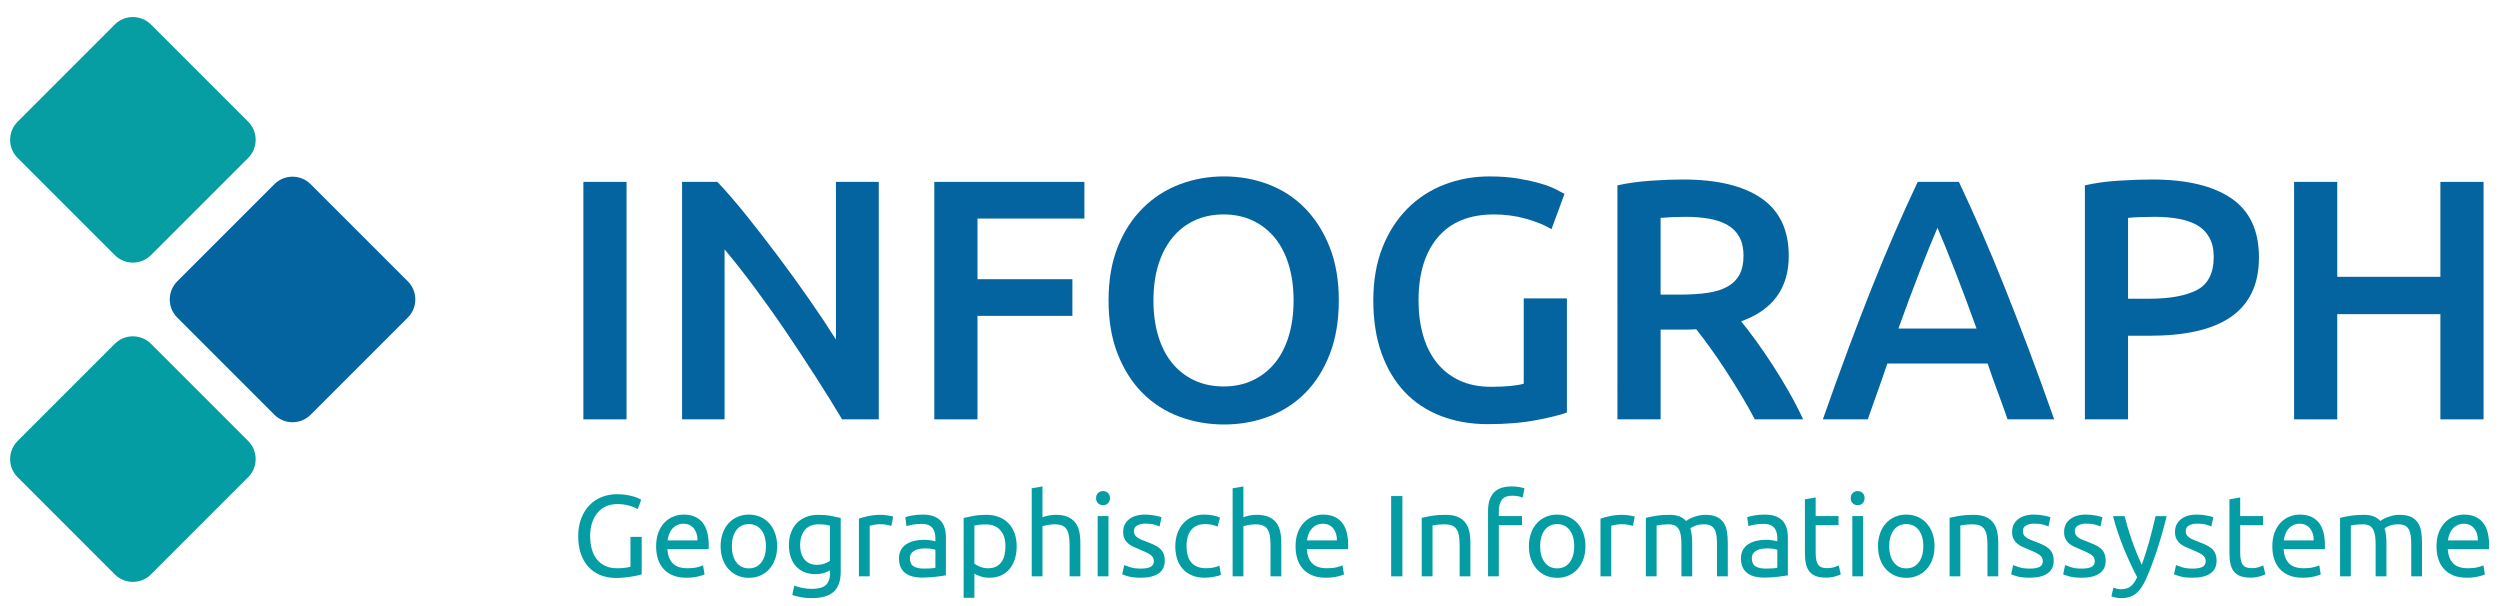 <?xml version="1.0" encoding="utf-8"?>
<!-- Generator: Adobe Illustrator 16.0.3, SVG Export Plug-In . SVG Version: 6.00 Build 0)  -->
<!DOCTYPE svg PUBLIC "-//W3C//DTD SVG 1.1//EN" "http://www.w3.org/Graphics/SVG/1.1/DTD/svg11.dtd">
<svg version="1.1" id="Ebene_1" xmlns="http://www.w3.org/2000/svg" xmlns:xlink="http://www.w3.org/1999/xlink" x="0px" y="0px"
	 width="277.25px" height="67.25px" viewBox="0 0 277.25 67.25" enable-background="new 0 0 277.25 67.25" xml:space="preserve">
<g>
	<path fill="#0464A0" d="M64.696,20.172h4.788v26.334h-4.788V20.172z"/>
	<path fill="#0464A0" d="M93.389,46.506c-0.861-1.444-1.824-2.996-2.888-4.655s-2.166-3.331-3.306-5.016
		c-1.14-1.685-2.299-3.318-3.477-4.902c-1.178-1.583-2.299-3.008-3.363-4.275v18.848h-4.712V20.172h3.914
		c1.013,1.064,2.103,2.325,3.268,3.781c1.165,1.458,2.337,2.971,3.515,4.541c1.178,1.571,2.318,3.148,3.42,4.731
		c1.102,1.583,2.083,3.059,2.945,4.427v-17.48h4.75v26.334H93.389z"/>
	<path fill="#0464A0" d="M103.615,46.506V20.172h16.644v4.066h-11.856v6.726h10.526v4.066h-10.526v11.476H103.615z"/>
	<path fill="#0464A0" d="M148.474,33.32c0,2.255-0.336,4.244-1.007,5.966c-0.672,1.723-1.583,3.161-2.736,4.313
		c-1.153,1.153-2.502,2.021-4.047,2.603c-1.545,0.583-3.192,0.874-4.94,0.874s-3.401-0.292-4.959-0.874
		c-1.558-0.582-2.914-1.45-4.066-2.603c-1.153-1.152-2.071-2.59-2.755-4.313c-0.684-1.722-1.026-3.711-1.026-5.966
		c0-2.254,0.342-4.237,1.026-5.947c0.684-1.71,1.615-3.147,2.793-4.313c1.178-1.165,2.539-2.039,4.085-2.622
		c1.545-0.583,3.179-0.874,4.902-0.874c1.723,0,3.356,0.292,4.902,0.874c1.545,0.583,2.894,1.457,4.047,2.622
		c1.152,1.166,2.071,2.603,2.755,4.313S148.474,31.065,148.474,33.32z M127.916,33.32c0,1.444,0.177,2.755,0.532,3.933
		c0.354,1.178,0.867,2.179,1.539,3.002c0.671,0.824,1.488,1.463,2.451,1.919c0.962,0.456,2.052,0.684,3.268,0.684
		c1.19,0,2.267-0.228,3.23-0.684c0.962-0.456,1.78-1.095,2.451-1.919c0.671-0.823,1.184-1.824,1.539-3.002
		c0.354-1.178,0.532-2.489,0.532-3.933s-0.177-2.755-0.532-3.933c-0.355-1.178-0.868-2.178-1.539-3.002
		c-0.671-0.823-1.489-1.463-2.451-1.919c-0.963-0.456-2.04-0.684-3.23-0.684c-1.216,0-2.306,0.228-3.268,0.684
		c-0.963,0.456-1.78,1.102-2.451,1.938c-0.672,0.836-1.185,1.837-1.539,3.002C128.093,30.571,127.916,31.876,127.916,33.32z"/>
	<path fill="#0464A0" d="M165.676,23.782c-2.711,0-4.782,0.843-6.213,2.527c-1.432,1.685-2.147,4.022-2.147,7.011
		c0,1.419,0.171,2.717,0.513,3.895c0.342,1.178,0.848,2.185,1.52,3.021c0.671,0.836,1.507,1.489,2.508,1.957
		c1,0.469,2.172,0.703,3.515,0.703c0.836,0,1.558-0.032,2.166-0.095c0.608-0.063,1.089-0.146,1.444-0.247v-9.462h4.788v12.654
		c-0.659,0.253-1.773,0.532-3.344,0.836c-1.571,0.304-3.382,0.456-5.434,0.456c-1.9,0-3.636-0.304-5.206-0.912
		c-1.571-0.608-2.907-1.495-4.009-2.66c-1.102-1.165-1.957-2.596-2.565-4.294c-0.608-1.697-0.912-3.648-0.912-5.852
		s0.335-4.154,1.007-5.852c0.671-1.697,1.589-3.135,2.755-4.313c1.165-1.178,2.533-2.071,4.104-2.679
		c1.57-0.608,3.242-0.912,5.016-0.912c1.216,0,2.299,0.083,3.249,0.247c0.95,0.165,1.767,0.348,2.451,0.551
		c0.684,0.203,1.248,0.418,1.691,0.646s0.754,0.393,0.931,0.494l-1.444,3.914c-0.76-0.456-1.704-0.842-2.831-1.159
		C168.102,23.94,166.917,23.782,165.676,23.782z"/>
	<path fill="#0464A0" d="M186.63,19.906c3.8,0,6.708,0.697,8.722,2.09s3.021,3.521,3.021,6.384c0,3.572-1.762,5.992-5.283,7.258
		c0.48,0.583,1.027,1.292,1.635,2.128c0.607,0.836,1.229,1.742,1.861,2.717c0.633,0.976,1.242,1.976,1.824,3.002
		s1.102,2.033,1.559,3.021h-5.359c-0.48-0.912-1-1.83-1.557-2.755c-0.559-0.925-1.121-1.824-1.691-2.698s-1.135-1.697-1.691-2.47
		c-0.557-0.772-1.077-1.463-1.558-2.071c-0.355,0.026-0.659,0.038-0.912,0.038c-0.253,0-0.494,0-0.722,0h-2.318v9.956h-4.788V20.552
		c1.165-0.253,2.407-0.424,3.724-0.513C184.413,19.95,185.591,19.906,186.63,19.906z M186.972,24.048
		c-1.014,0-1.951,0.038-2.812,0.114v8.512h2.09c1.165,0,2.191-0.063,3.078-0.19c0.887-0.126,1.627-0.354,2.223-0.684
		c0.596-0.329,1.045-0.772,1.35-1.33c0.305-0.557,0.455-1.266,0.455-2.128c0-0.811-0.15-1.495-0.455-2.052s-0.74-1-1.311-1.33
		c-0.57-0.329-1.248-0.563-2.033-0.703C188.77,24.118,187.909,24.048,186.972,24.048z"/>
	<path fill="#0464A0" d="M222.639,46.506c-0.355-1.039-0.725-2.064-1.105-3.078c-0.381-1.013-0.75-2.052-1.104-3.116h-11.125
		c-0.355,1.064-0.717,2.109-1.086,3.135c-0.367,1.026-0.729,2.046-1.084,3.059h-4.98c0.988-2.812,1.924-5.409,2.811-7.79
		c0.887-2.381,1.752-4.636,2.6-6.764c0.85-2.128,1.689-4.154,2.525-6.08s1.697-3.825,2.582-5.7h4.57
		c0.887,1.875,1.748,3.775,2.584,5.7s1.678,3.952,2.527,6.08c0.85,2.128,1.723,4.383,2.623,6.764c0.898,2.381,1.844,4.978,2.83,7.79
		H222.639z M214.867,25.264c-0.582,1.343-1.248,2.977-1.994,4.902c-0.748,1.925-1.527,4.015-2.338,6.27h8.664
		c-0.811-2.255-1.596-4.357-2.355-6.308C216.084,28.177,215.424,26.556,214.867,25.264z"/>
	<path fill="#0464A0" d="M238.662,19.906c3.824,0,6.758,0.697,8.797,2.09s3.059,3.572,3.059,6.536c0,1.545-0.271,2.869-0.816,3.971
		s-1.336,2.001-2.375,2.698c-1.039,0.697-2.305,1.21-3.801,1.539c-1.494,0.33-3.205,0.494-5.129,0.494h-2.395v9.272h-4.787V20.552
		c1.113-0.253,2.35-0.424,3.705-0.513C236.273,19.95,237.521,19.906,238.662,19.906z M239.004,24.048
		c-1.217,0-2.217,0.038-3.002,0.114v8.968h2.318c2.305,0,4.078-0.323,5.32-0.969c1.24-0.646,1.861-1.868,1.861-3.667
		c0-0.861-0.164-1.583-0.494-2.166c-0.33-0.582-0.785-1.038-1.367-1.368c-0.584-0.329-1.273-0.563-2.072-0.703
		C240.771,24.118,239.916,24.048,239.004,24.048z"/>
	<path fill="#0464A0" d="M270.639,20.172h4.789v26.334h-4.789V34.84h-11.438v11.666h-4.787V20.172h4.787v10.526h11.438V20.172z"/>
</g>
<g>
	<path fill="#059DA4" d="M69.917,59.535h1.247v4.164c-0.103,0.034-0.25,0.073-0.443,0.115c-0.193,0.043-0.416,0.086-0.668,0.129
		c-0.253,0.042-0.529,0.079-0.829,0.109c-0.3,0.03-0.604,0.045-0.912,0.045c-0.625,0-1.195-0.103-1.709-0.308
		c-0.514-0.206-0.956-0.505-1.324-0.899c-0.369-0.394-0.653-0.878-0.854-1.452c-0.202-0.574-0.302-1.234-0.302-1.979
		s0.114-1.407,0.341-1.985c0.227-0.578,0.533-1.064,0.918-1.458c0.386-0.394,0.837-0.694,1.356-0.899
		c0.518-0.206,1.073-0.309,1.664-0.309c0.402,0,0.76,0.026,1.073,0.077c0.313,0.052,0.581,0.112,0.803,0.18s0.405,0.137,0.546,0.206
		c0.141,0.068,0.237,0.12,0.289,0.154l-0.398,1.041c-0.249-0.163-0.578-0.297-0.99-0.405c-0.411-0.107-0.831-0.161-1.259-0.161
		c-0.454,0-0.867,0.082-1.24,0.244c-0.373,0.163-0.69,0.398-0.951,0.707c-0.261,0.308-0.464,0.683-0.61,1.124
		c-0.146,0.441-0.218,0.936-0.218,1.484c0,0.531,0.062,1.015,0.187,1.452c0.124,0.437,0.313,0.812,0.565,1.125
		c0.252,0.313,0.565,0.555,0.938,0.726c0.373,0.172,0.812,0.257,1.317,0.257c0.36,0,0.666-0.02,0.919-0.058
		c0.252-0.039,0.435-0.075,0.546-0.109V59.535z"/>
	<path fill="#059DA4" d="M72.764,60.589c0-0.591,0.085-1.107,0.257-1.548s0.398-0.808,0.681-1.099
		c0.283-0.292,0.608-0.51,0.977-0.655c0.369-0.146,0.746-0.219,1.131-0.219c0.899,0,1.589,0.281,2.069,0.842s0.72,1.416,0.72,2.563
		c0,0.051,0,0.118,0,0.199s-0.004,0.156-0.013,0.225H74.01c0.051,0.694,0.252,1.221,0.604,1.581c0.351,0.359,0.899,0.54,1.645,0.54
		c0.42,0,0.773-0.037,1.06-0.109s0.503-0.143,0.649-0.212l0.167,1.002c-0.146,0.077-0.401,0.158-0.765,0.244
		c-0.364,0.085-0.777,0.128-1.24,0.128c-0.583,0-1.086-0.088-1.51-0.264c-0.424-0.175-0.773-0.417-1.047-0.726
		c-0.274-0.308-0.478-0.674-0.61-1.099C72.83,61.559,72.764,61.094,72.764,60.589z M77.351,59.934
		c0.009-0.54-0.126-0.983-0.405-1.33s-0.662-0.521-1.15-0.521c-0.274,0-0.516,0.054-0.726,0.161
		c-0.21,0.107-0.388,0.247-0.533,0.417c-0.146,0.172-0.259,0.369-0.341,0.591c-0.081,0.223-0.135,0.45-0.16,0.681H77.351z"/>
	<path fill="#059DA4" d="M86.187,60.576c0,0.531-0.077,1.011-0.231,1.439c-0.154,0.429-0.371,0.797-0.649,1.105
		c-0.278,0.309-0.61,0.546-0.996,0.713c-0.386,0.167-0.806,0.25-1.26,0.25s-0.874-0.083-1.259-0.25
		c-0.385-0.167-0.717-0.405-0.996-0.713c-0.278-0.308-0.495-0.676-0.649-1.105c-0.154-0.428-0.231-0.908-0.231-1.439
		c0-0.522,0.077-1,0.231-1.433c0.154-0.432,0.371-0.803,0.649-1.111s0.61-0.546,0.996-0.713c0.386-0.167,0.805-0.25,1.259-0.25
		s0.874,0.083,1.26,0.25c0.385,0.167,0.717,0.405,0.996,0.713s0.495,0.679,0.649,1.111C86.11,59.576,86.187,60.054,86.187,60.576z
		 M84.94,60.576c0-0.754-0.169-1.352-0.507-1.793c-0.339-0.441-0.799-0.662-1.382-0.662s-1.043,0.221-1.381,0.662
		c-0.338,0.441-0.507,1.039-0.507,1.793s0.169,1.351,0.507,1.792s0.799,0.662,1.381,0.662s1.043-0.22,1.382-0.662
		C84.771,61.927,84.94,61.33,84.94,60.576z"/>
	<path fill="#059DA4" d="M92.054,63.249c-0.103,0.068-0.302,0.156-0.598,0.263c-0.295,0.107-0.641,0.161-1.035,0.161
		c-0.402,0-0.782-0.064-1.137-0.193s-0.666-0.328-0.932-0.598c-0.266-0.27-0.475-0.606-0.629-1.008
		c-0.154-0.403-0.231-0.882-0.231-1.439c0-0.488,0.073-0.936,0.219-1.343c0.146-0.407,0.357-0.758,0.636-1.054
		s0.619-0.527,1.021-0.694c0.403-0.167,0.857-0.25,1.362-0.25c0.557,0,1.043,0.041,1.458,0.122s0.765,0.156,1.047,0.225v5.962
		c0,1.028-0.266,1.773-0.797,2.236c-0.531,0.463-1.336,0.694-2.416,0.694c-0.42,0-0.816-0.035-1.189-0.103
		c-0.373-0.069-0.696-0.15-0.97-0.244l0.219-1.041c0.24,0.094,0.533,0.178,0.88,0.251c0.347,0.072,0.709,0.109,1.086,0.109
		c0.711,0,1.223-0.141,1.536-0.424c0.313-0.283,0.469-0.732,0.469-1.35V63.249z M92.041,58.289c-0.12-0.034-0.281-0.066-0.482-0.096
		c-0.201-0.03-0.473-0.045-0.816-0.045c-0.643,0-1.137,0.21-1.484,0.629c-0.347,0.42-0.521,0.977-0.521,1.67
		c0,0.386,0.049,0.716,0.148,0.99c0.098,0.274,0.231,0.501,0.398,0.681c0.167,0.18,0.36,0.313,0.579,0.398
		c0.218,0.086,0.443,0.129,0.674,0.129c0.317,0,0.608-0.045,0.874-0.135c0.265-0.09,0.476-0.195,0.629-0.314V58.289z"/>
	<path fill="#059DA4" d="M97.721,57.094c0.103,0,0.221,0.006,0.354,0.019c0.133,0.013,0.263,0.03,0.392,0.052
		c0.128,0.021,0.246,0.043,0.353,0.064c0.107,0.021,0.187,0.041,0.238,0.058l-0.206,1.041c-0.094-0.034-0.25-0.075-0.469-0.122
		c-0.218-0.047-0.499-0.071-0.841-0.071c-0.223,0-0.443,0.024-0.662,0.071c-0.218,0.047-0.362,0.08-0.43,0.097v5.615h-1.195v-6.399
		c0.283-0.103,0.634-0.199,1.054-0.289C96.727,57.139,97.198,57.094,97.721,57.094z"/>
	<path fill="#059DA4" d="M102.334,57.068c0.479,0,0.884,0.063,1.214,0.187c0.33,0.124,0.595,0.3,0.796,0.527s0.345,0.497,0.431,0.81
		c0.085,0.313,0.128,0.657,0.128,1.034v4.176c-0.103,0.018-0.247,0.041-0.431,0.071c-0.184,0.03-0.392,0.058-0.623,0.083
		s-0.482,0.049-0.752,0.071c-0.27,0.021-0.538,0.032-0.803,0.032c-0.377,0-0.724-0.038-1.041-0.115s-0.591-0.199-0.822-0.366
		c-0.231-0.167-0.411-0.388-0.54-0.662c-0.128-0.274-0.192-0.604-0.192-0.989c0-0.368,0.075-0.686,0.225-0.951
		c0.15-0.265,0.354-0.479,0.61-0.642c0.257-0.163,0.557-0.283,0.899-0.36s0.703-0.116,1.08-0.116c0.12,0,0.244,0.006,0.373,0.019
		c0.128,0.013,0.25,0.03,0.366,0.052s0.216,0.041,0.302,0.058c0.085,0.017,0.146,0.03,0.18,0.039v-0.334
		c0-0.197-0.021-0.392-0.064-0.585c-0.043-0.192-0.12-0.364-0.231-0.514s-0.264-0.27-0.456-0.36
		c-0.193-0.09-0.443-0.135-0.752-0.135c-0.394,0-0.739,0.028-1.034,0.084c-0.296,0.056-0.517,0.113-0.662,0.173l-0.141-0.99
		c0.154-0.068,0.411-0.135,0.771-0.199C101.524,57.1,101.914,57.068,102.334,57.068z M102.437,63.056
		c0.283,0,0.533-0.006,0.752-0.02c0.218-0.013,0.4-0.036,0.546-0.07v-1.992c-0.085-0.042-0.225-0.079-0.417-0.109
		c-0.193-0.03-0.426-0.045-0.7-0.045c-0.18,0-0.371,0.013-0.572,0.039c-0.201,0.025-0.385,0.079-0.552,0.161
		s-0.307,0.192-0.417,0.334c-0.112,0.141-0.167,0.328-0.167,0.559c0,0.428,0.137,0.726,0.412,0.893
		C101.593,62.973,101.965,63.056,102.437,63.056z"/>
	<path fill="#059DA4" d="M112.751,60.589c0,0.505-0.066,0.972-0.199,1.4c-0.133,0.429-0.328,0.797-0.585,1.105
		c-0.257,0.308-0.572,0.548-0.944,0.719c-0.373,0.171-0.799,0.257-1.279,0.257c-0.385,0-0.726-0.051-1.021-0.154
		s-0.516-0.201-0.662-0.295v2.673h-1.195V57.44c0.283-0.068,0.636-0.143,1.06-0.225c0.424-0.082,0.915-0.122,1.472-0.122
		c0.514,0,0.977,0.082,1.388,0.244s0.762,0.394,1.054,0.694c0.291,0.3,0.516,0.666,0.675,1.099
		C112.672,59.563,112.751,60.049,112.751,60.589z M111.505,60.589c0-0.779-0.193-1.379-0.579-1.799
		c-0.385-0.42-0.899-0.63-1.542-0.63c-0.359,0-0.64,0.013-0.841,0.039c-0.202,0.026-0.362,0.056-0.482,0.09v4.215
		c0.146,0.12,0.355,0.236,0.629,0.347c0.274,0.111,0.574,0.167,0.9,0.167c0.342,0,0.636-0.062,0.88-0.187
		c0.244-0.124,0.443-0.295,0.598-0.514c0.154-0.219,0.266-0.476,0.334-0.771C111.47,61.25,111.505,60.932,111.505,60.589z"/>
	<path fill="#059DA4" d="M114.417,63.917v-9.766l1.195-0.206v3.418c0.223-0.085,0.46-0.152,0.713-0.199
		c0.253-0.047,0.503-0.071,0.752-0.071c0.531,0,0.972,0.075,1.324,0.225c0.351,0.15,0.631,0.36,0.841,0.63
		c0.21,0.27,0.358,0.593,0.443,0.97s0.128,0.792,0.128,1.246v3.752h-1.195v-3.495c0-0.411-0.028-0.762-0.083-1.054
		c-0.056-0.291-0.148-0.527-0.276-0.707c-0.128-0.18-0.3-0.31-0.514-0.392c-0.214-0.082-0.479-0.122-0.796-0.122
		c-0.128,0-0.262,0.008-0.398,0.025c-0.137,0.018-0.268,0.037-0.392,0.058s-0.235,0.045-0.334,0.071
		c-0.099,0.025-0.169,0.047-0.212,0.064v5.551H114.417z"/>
	<path fill="#059DA4" d="M122.324,56.027c-0.214,0-0.396-0.07-0.546-0.212c-0.15-0.141-0.225-0.332-0.225-0.572
		c0-0.24,0.075-0.43,0.225-0.572c0.15-0.141,0.332-0.212,0.546-0.212c0.214,0,0.396,0.071,0.546,0.212
		c0.15,0.142,0.225,0.332,0.225,0.572c0,0.24-0.075,0.431-0.225,0.572C122.72,55.957,122.538,56.027,122.324,56.027z
		 M122.928,63.917h-1.195v-6.682h1.195V63.917z"/>
	<path fill="#059DA4" d="M126.525,63.056c0.488,0,0.85-0.064,1.085-0.193c0.236-0.128,0.354-0.334,0.354-0.617
		c0-0.291-0.116-0.522-0.347-0.694c-0.231-0.171-0.613-0.364-1.144-0.579c-0.257-0.103-0.503-0.208-0.739-0.314
		s-0.439-0.233-0.61-0.379c-0.171-0.146-0.308-0.321-0.411-0.527s-0.154-0.458-0.154-0.758c0-0.591,0.219-1.06,0.655-1.407
		c0.437-0.347,1.032-0.521,1.786-0.521c0.188,0,0.377,0.011,0.565,0.032s0.364,0.047,0.527,0.077
		c0.163,0.03,0.306,0.062,0.431,0.096c0.124,0.035,0.22,0.064,0.289,0.09l-0.218,1.028c-0.128-0.068-0.33-0.139-0.604-0.212
		c-0.274-0.073-0.604-0.109-0.99-0.109c-0.334,0-0.625,0.066-0.874,0.199s-0.373,0.34-0.373,0.623c0,0.146,0.027,0.274,0.083,0.386
		c0.056,0.111,0.141,0.212,0.257,0.302s0.259,0.173,0.431,0.25c0.171,0.077,0.376,0.159,0.617,0.244
		c0.317,0.12,0.6,0.238,0.848,0.354c0.248,0.116,0.46,0.25,0.636,0.405c0.176,0.154,0.311,0.34,0.405,0.559
		c0.094,0.218,0.142,0.486,0.142,0.803c0,0.617-0.229,1.083-0.688,1.4c-0.458,0.317-1.111,0.476-1.959,0.476
		c-0.591,0-1.054-0.049-1.388-0.148c-0.334-0.098-0.561-0.173-0.681-0.225l0.218-1.028c0.137,0.052,0.355,0.128,0.655,0.231
		S126.028,63.056,126.525,63.056z"/>
	<path fill="#059DA4" d="M133.619,64.071c-0.54,0-1.013-0.086-1.42-0.257c-0.407-0.171-0.75-0.411-1.028-0.719
		c-0.279-0.309-0.486-0.675-0.624-1.099c-0.137-0.424-0.206-0.893-0.206-1.407s0.075-0.985,0.225-1.414
		c0.149-0.428,0.362-0.799,0.636-1.111c0.274-0.313,0.61-0.557,1.009-0.732c0.398-0.176,0.842-0.264,1.33-0.264
		c0.3,0,0.6,0.026,0.899,0.077s0.587,0.133,0.861,0.244l-0.27,1.015c-0.18-0.085-0.388-0.154-0.624-0.206
		c-0.235-0.051-0.486-0.077-0.751-0.077c-0.668,0-1.18,0.21-1.536,0.63c-0.355,0.419-0.533,1.032-0.533,1.837
		c0,0.36,0.041,0.689,0.122,0.989c0.081,0.3,0.21,0.557,0.385,0.771c0.176,0.214,0.4,0.379,0.675,0.495
		c0.274,0.115,0.608,0.173,1.002,0.173c0.317,0,0.604-0.03,0.861-0.09s0.458-0.125,0.604-0.193l0.167,1.002
		c-0.069,0.043-0.167,0.083-0.295,0.122s-0.274,0.072-0.437,0.103c-0.163,0.03-0.336,0.056-0.521,0.077
		S133.791,64.071,133.619,64.071z"/>
	<path fill="#059DA4" d="M136.698,63.917v-9.766l1.195-0.206v3.418c0.223-0.085,0.46-0.152,0.713-0.199
		c0.253-0.047,0.503-0.071,0.752-0.071c0.531,0,0.972,0.075,1.324,0.225c0.351,0.15,0.631,0.36,0.841,0.63
		c0.21,0.27,0.358,0.593,0.443,0.97s0.128,0.792,0.128,1.246v3.752H140.9v-3.495c0-0.411-0.028-0.762-0.083-1.054
		c-0.056-0.291-0.148-0.527-0.276-0.707c-0.128-0.18-0.3-0.31-0.514-0.392c-0.214-0.082-0.479-0.122-0.796-0.122
		c-0.128,0-0.262,0.008-0.398,0.025c-0.137,0.018-0.268,0.037-0.392,0.058s-0.235,0.045-0.334,0.071
		c-0.099,0.025-0.169,0.047-0.212,0.064v5.551H136.698z"/>
	<path fill="#059DA4" d="M143.677,60.589c0-0.591,0.085-1.107,0.257-1.548s0.398-0.808,0.681-1.099
		c0.283-0.292,0.608-0.51,0.977-0.655c0.369-0.146,0.746-0.219,1.131-0.219c0.899,0,1.589,0.281,2.069,0.842s0.72,1.416,0.72,2.563
		c0,0.051,0,0.118,0,0.199s-0.004,0.156-0.013,0.225h-4.575c0.051,0.694,0.252,1.221,0.604,1.581c0.351,0.359,0.899,0.54,1.645,0.54
		c0.42,0,0.773-0.037,1.06-0.109s0.503-0.143,0.649-0.212l0.167,1.002c-0.146,0.077-0.401,0.158-0.765,0.244
		c-0.364,0.085-0.777,0.128-1.24,0.128c-0.583,0-1.086-0.088-1.51-0.264c-0.424-0.175-0.773-0.417-1.047-0.726
		c-0.274-0.308-0.478-0.674-0.61-1.099C143.743,61.559,143.677,61.094,143.677,60.589z M148.264,59.934
		c0.009-0.54-0.126-0.983-0.405-1.33s-0.662-0.521-1.15-0.521c-0.274,0-0.516,0.054-0.726,0.161
		c-0.21,0.107-0.388,0.247-0.533,0.417c-0.146,0.172-0.259,0.369-0.341,0.591c-0.081,0.223-0.135,0.45-0.16,0.681H148.264z"/>
	<path fill="#059DA4" d="M154.278,55.012h1.247v8.905h-1.247V55.012z"/>
	<path fill="#059DA4" d="M157.671,57.428c0.274-0.068,0.638-0.141,1.092-0.218s0.977-0.116,1.568-0.116
		c0.531,0,0.972,0.075,1.324,0.225c0.351,0.15,0.631,0.36,0.841,0.63c0.21,0.27,0.358,0.593,0.443,0.97s0.128,0.792,0.128,1.246
		v3.752h-1.195v-3.495c0-0.411-0.028-0.762-0.083-1.054c-0.056-0.291-0.148-0.527-0.276-0.707c-0.128-0.18-0.3-0.31-0.514-0.392
		c-0.214-0.082-0.479-0.122-0.796-0.122c-0.128,0-0.262,0.004-0.398,0.013c-0.137,0.009-0.268,0.02-0.392,0.032
		s-0.235,0.028-0.334,0.045s-0.169,0.03-0.212,0.039v5.641h-1.195V57.428z"/>
	<path fill="#059DA4" d="M167.633,53.945c0.351,0,0.653,0.026,0.906,0.077c0.252,0.051,0.431,0.099,0.533,0.142l-0.218,1.028
		c-0.103-0.051-0.249-0.101-0.437-0.148c-0.188-0.047-0.42-0.07-0.694-0.07c-0.557,0-0.947,0.152-1.169,0.456
		s-0.334,0.713-0.334,1.227v0.578h2.57v1.002h-2.57v5.68h-1.195v-7.286c0-0.856,0.21-1.518,0.63-1.985
		C166.073,54.179,166.733,53.945,167.633,53.945z"/>
	<path fill="#059DA4" d="M175.826,60.576c0,0.531-0.077,1.011-0.231,1.439c-0.154,0.429-0.371,0.797-0.649,1.105
		c-0.278,0.309-0.61,0.546-0.996,0.713c-0.386,0.167-0.806,0.25-1.26,0.25s-0.874-0.083-1.259-0.25
		c-0.385-0.167-0.717-0.405-0.996-0.713c-0.278-0.308-0.495-0.676-0.649-1.105c-0.154-0.428-0.231-0.908-0.231-1.439
		c0-0.522,0.077-1,0.231-1.433c0.154-0.432,0.371-0.803,0.649-1.111s0.61-0.546,0.996-0.713c0.386-0.167,0.805-0.25,1.259-0.25
		s0.874,0.083,1.26,0.25c0.385,0.167,0.717,0.405,0.996,0.713s0.495,0.679,0.649,1.111
		C175.749,59.576,175.826,60.054,175.826,60.576z M174.579,60.576c0-0.754-0.169-1.352-0.507-1.793
		c-0.339-0.441-0.799-0.662-1.382-0.662s-1.043,0.221-1.381,0.662c-0.338,0.441-0.507,1.039-0.507,1.793s0.169,1.351,0.507,1.792
		s0.799,0.662,1.381,0.662s1.043-0.22,1.382-0.662C174.41,61.927,174.579,61.33,174.579,60.576z"/>
	<path fill="#059DA4" d="M179.96,57.094c0.103,0,0.221,0.006,0.354,0.019c0.133,0.013,0.263,0.03,0.392,0.052
		c0.128,0.021,0.246,0.043,0.353,0.064c0.107,0.021,0.187,0.041,0.238,0.058l-0.206,1.041c-0.094-0.034-0.25-0.075-0.469-0.122
		c-0.218-0.047-0.499-0.071-0.841-0.071c-0.223,0-0.443,0.024-0.662,0.071c-0.218,0.047-0.362,0.08-0.43,0.097v5.615h-1.195v-6.399
		c0.283-0.103,0.634-0.199,1.054-0.289C178.967,57.139,179.438,57.094,179.96,57.094z"/>
	<path fill="#059DA4" d="M182.525,57.428c0.274-0.068,0.636-0.141,1.086-0.218s0.97-0.116,1.562-0.116
		c0.428,0,0.788,0.058,1.079,0.173c0.292,0.116,0.536,0.285,0.733,0.508c0.06-0.043,0.154-0.103,0.282-0.18
		c0.129-0.077,0.287-0.152,0.476-0.225s0.398-0.137,0.63-0.193c0.23-0.056,0.479-0.083,0.744-0.083c0.514,0,0.934,0.075,1.26,0.225
		c0.326,0.15,0.58,0.362,0.764,0.636c0.186,0.274,0.309,0.6,0.373,0.977s0.098,0.788,0.098,1.233v3.752h-1.195v-3.495
		c0-0.394-0.02-0.732-0.059-1.015s-0.111-0.519-0.219-0.707c-0.107-0.188-0.252-0.328-0.436-0.417
		c-0.186-0.09-0.424-0.135-0.715-0.135c-0.402,0-0.734,0.054-0.995,0.161c-0.262,0.107-0.439,0.204-0.534,0.289
		c0.069,0.223,0.12,0.467,0.154,0.732s0.052,0.544,0.052,0.835v3.752h-1.195v-3.495c0-0.394-0.021-0.732-0.064-1.015
		s-0.117-0.519-0.225-0.707c-0.107-0.188-0.252-0.328-0.437-0.417c-0.185-0.09-0.418-0.135-0.701-0.135
		c-0.12,0-0.249,0.004-0.385,0.013c-0.137,0.009-0.268,0.02-0.392,0.032s-0.238,0.028-0.34,0.045
		c-0.103,0.017-0.171,0.03-0.206,0.039v5.641h-1.195V57.428z"/>
	<path fill="#059DA4" d="M195.703,57.068c0.479,0,0.885,0.063,1.215,0.187c0.328,0.124,0.594,0.3,0.797,0.527
		c0.201,0.227,0.344,0.497,0.43,0.81c0.086,0.313,0.129,0.657,0.129,1.034v4.176c-0.104,0.018-0.246,0.041-0.432,0.071
		c-0.184,0.03-0.391,0.058-0.623,0.083c-0.23,0.026-0.48,0.049-0.752,0.071c-0.27,0.021-0.537,0.032-0.803,0.032
		c-0.377,0-0.725-0.038-1.041-0.115s-0.59-0.199-0.822-0.366c-0.23-0.167-0.41-0.388-0.539-0.662
		c-0.129-0.274-0.193-0.604-0.193-0.989c0-0.368,0.074-0.686,0.225-0.951c0.15-0.265,0.354-0.479,0.611-0.642
		c0.256-0.163,0.557-0.283,0.898-0.36c0.344-0.077,0.703-0.116,1.08-0.116c0.119,0,0.244,0.006,0.373,0.019
		c0.129,0.013,0.25,0.03,0.365,0.052c0.117,0.021,0.217,0.041,0.303,0.058s0.145,0.03,0.18,0.039v-0.334
		c0-0.197-0.021-0.392-0.064-0.585c-0.043-0.192-0.119-0.364-0.23-0.514s-0.264-0.27-0.457-0.36s-0.443-0.135-0.752-0.135
		c-0.395,0-0.738,0.028-1.033,0.084c-0.297,0.056-0.518,0.113-0.662,0.173l-0.143-0.99c0.154-0.068,0.412-0.135,0.771-0.199
		C194.893,57.1,195.283,57.068,195.703,57.068z M195.807,63.056c0.281,0,0.533-0.006,0.75-0.02c0.219-0.013,0.4-0.036,0.547-0.07
		v-1.992c-0.086-0.042-0.225-0.079-0.418-0.109c-0.191-0.03-0.426-0.045-0.699-0.045c-0.18,0-0.371,0.013-0.572,0.039
		c-0.201,0.025-0.387,0.079-0.553,0.161c-0.168,0.082-0.307,0.192-0.418,0.334c-0.111,0.141-0.166,0.328-0.166,0.559
		c0,0.428,0.137,0.726,0.41,0.893C194.961,62.973,195.334,63.056,195.807,63.056z"/>
	<path fill="#059DA4" d="M201.359,57.235h2.533v1.002h-2.533v3.084c0,0.334,0.027,0.61,0.078,0.829
		c0.051,0.219,0.129,0.39,0.23,0.514c0.104,0.125,0.232,0.212,0.387,0.264c0.154,0.051,0.334,0.077,0.539,0.077
		c0.359,0,0.648-0.041,0.867-0.123c0.219-0.081,0.371-0.139,0.457-0.173l0.23,0.99c-0.119,0.06-0.33,0.135-0.629,0.225
		c-0.301,0.09-0.643,0.135-1.029,0.135c-0.453,0-0.828-0.058-1.123-0.173c-0.297-0.116-0.533-0.289-0.713-0.521
		c-0.18-0.231-0.307-0.516-0.379-0.854c-0.074-0.338-0.109-0.73-0.109-1.176v-5.962l1.193-0.206V57.235z"/>
	<path fill="#059DA4" d="M206.014,56.027c-0.215,0-0.396-0.07-0.547-0.212c-0.15-0.141-0.225-0.332-0.225-0.572
		c0-0.24,0.074-0.43,0.225-0.572c0.15-0.141,0.332-0.212,0.547-0.212c0.213,0,0.396,0.071,0.545,0.212
		c0.15,0.142,0.225,0.332,0.225,0.572c0,0.24-0.074,0.431-0.225,0.572C206.41,55.957,206.227,56.027,206.014,56.027z
		 M206.617,63.917h-1.195v-6.682h1.195V63.917z"/>
	<path fill="#059DA4" d="M214.541,60.576c0,0.531-0.078,1.011-0.23,1.439c-0.154,0.429-0.371,0.797-0.65,1.105
		c-0.277,0.309-0.609,0.546-0.996,0.713c-0.385,0.167-0.805,0.25-1.258,0.25c-0.455,0-0.875-0.083-1.26-0.25
		c-0.387-0.167-0.719-0.405-0.996-0.713c-0.279-0.308-0.494-0.676-0.648-1.105c-0.154-0.428-0.232-0.908-0.232-1.439
		c0-0.522,0.078-1,0.232-1.433c0.154-0.432,0.369-0.803,0.648-1.111c0.277-0.309,0.609-0.546,0.996-0.713
		c0.385-0.167,0.805-0.25,1.26-0.25c0.453,0,0.873,0.083,1.258,0.25c0.387,0.167,0.719,0.405,0.996,0.713
		c0.279,0.309,0.496,0.679,0.65,1.111C214.463,59.576,214.541,60.054,214.541,60.576z M213.295,60.576
		c0-0.754-0.17-1.352-0.508-1.793c-0.338-0.441-0.799-0.662-1.381-0.662c-0.584,0-1.043,0.221-1.383,0.662
		c-0.338,0.441-0.508,1.039-0.508,1.793s0.17,1.351,0.508,1.792c0.34,0.441,0.799,0.662,1.383,0.662c0.582,0,1.043-0.22,1.381-0.662
		S213.295,61.33,213.295,60.576z"/>
	<path fill="#059DA4" d="M216.209,57.428c0.273-0.068,0.637-0.141,1.092-0.218c0.453-0.077,0.977-0.116,1.566-0.116
		c0.531,0,0.973,0.075,1.324,0.225c0.352,0.15,0.633,0.36,0.842,0.63c0.211,0.27,0.357,0.593,0.443,0.97s0.129,0.792,0.129,1.246
		v3.752h-1.195v-3.495c0-0.411-0.027-0.762-0.084-1.054c-0.055-0.291-0.146-0.527-0.275-0.707c-0.129-0.18-0.301-0.31-0.514-0.392
		c-0.215-0.082-0.48-0.122-0.797-0.122c-0.129,0-0.262,0.004-0.398,0.013c-0.137,0.009-0.268,0.02-0.393,0.032
		s-0.236,0.028-0.334,0.045s-0.17,0.03-0.213,0.039v5.641h-1.193V57.428z"/>
	<path fill="#059DA4" d="M225.107,63.056c0.488,0,0.85-0.064,1.086-0.193c0.234-0.128,0.354-0.334,0.354-0.617
		c0-0.291-0.117-0.522-0.348-0.694c-0.232-0.171-0.613-0.364-1.145-0.579c-0.256-0.103-0.502-0.208-0.738-0.314
		s-0.439-0.233-0.609-0.379c-0.172-0.146-0.309-0.321-0.412-0.527s-0.154-0.458-0.154-0.758c0-0.591,0.219-1.06,0.656-1.407
		c0.436-0.347,1.031-0.521,1.785-0.521c0.189,0,0.377,0.011,0.566,0.032c0.188,0.021,0.363,0.047,0.525,0.077
		c0.164,0.03,0.307,0.062,0.432,0.096c0.123,0.035,0.221,0.064,0.289,0.09l-0.219,1.028c-0.129-0.068-0.33-0.139-0.604-0.212
		c-0.275-0.073-0.605-0.109-0.99-0.109c-0.334,0-0.625,0.066-0.873,0.199c-0.25,0.133-0.373,0.34-0.373,0.623
		c0,0.146,0.027,0.274,0.084,0.386c0.055,0.111,0.141,0.212,0.256,0.302s0.26,0.173,0.432,0.25c0.17,0.077,0.377,0.159,0.615,0.244
		c0.318,0.12,0.6,0.238,0.85,0.354c0.248,0.116,0.459,0.25,0.635,0.405s0.311,0.34,0.406,0.559c0.094,0.218,0.141,0.486,0.141,0.803
		c0,0.617-0.229,1.083-0.688,1.4s-1.111,0.476-1.959,0.476c-0.592,0-1.055-0.049-1.389-0.148c-0.334-0.098-0.561-0.173-0.682-0.225
		l0.219-1.028c0.137,0.052,0.355,0.128,0.656,0.231C224.211,63.005,224.609,63.056,225.107,63.056z"/>
	<path fill="#059DA4" d="M230.871,63.056c0.488,0,0.85-0.064,1.086-0.193s0.354-0.334,0.354-0.617c0-0.291-0.115-0.522-0.348-0.694
		c-0.23-0.171-0.611-0.364-1.143-0.579c-0.258-0.103-0.504-0.208-0.738-0.314c-0.236-0.107-0.439-0.233-0.611-0.379
		c-0.172-0.146-0.309-0.321-0.41-0.527c-0.104-0.206-0.154-0.458-0.154-0.758c0-0.591,0.217-1.06,0.654-1.407
		s1.033-0.521,1.787-0.521c0.188,0,0.377,0.011,0.564,0.032c0.189,0.021,0.363,0.047,0.527,0.077c0.162,0.03,0.307,0.062,0.43,0.096
		c0.125,0.035,0.221,0.064,0.289,0.09l-0.219,1.028c-0.127-0.068-0.328-0.139-0.604-0.212c-0.273-0.073-0.604-0.109-0.988-0.109
		c-0.334,0-0.627,0.066-0.875,0.199s-0.373,0.34-0.373,0.623c0,0.146,0.029,0.274,0.084,0.386c0.057,0.111,0.143,0.212,0.258,0.302
		s0.258,0.173,0.43,0.25s0.377,0.159,0.617,0.244c0.316,0.12,0.6,0.238,0.848,0.354s0.461,0.25,0.637,0.405s0.311,0.34,0.404,0.559
		c0.094,0.218,0.141,0.486,0.141,0.803c0,0.617-0.229,1.083-0.688,1.4c-0.457,0.317-1.111,0.476-1.959,0.476
		c-0.59,0-1.053-0.049-1.387-0.148c-0.334-0.098-0.563-0.173-0.682-0.225l0.219-1.028c0.137,0.052,0.355,0.128,0.654,0.231
		C229.977,63.005,230.375,63.056,230.871,63.056z"/>
	<path fill="#059DA4" d="M234.375,65.164c0.094,0.042,0.215,0.083,0.365,0.122s0.299,0.058,0.443,0.058
		c0.471,0,0.84-0.105,1.105-0.315s0.506-0.55,0.719-1.021c-0.539-1.028-1.043-2.118-1.51-3.27c-0.467-1.152-0.854-2.32-1.162-3.502
		h1.285c0.094,0.386,0.207,0.801,0.34,1.247s0.281,0.904,0.443,1.375c0.164,0.471,0.338,0.942,0.527,1.414
		c0.188,0.471,0.385,0.925,0.592,1.362c0.324-0.899,0.607-1.79,0.848-2.673c0.24-0.882,0.467-1.79,0.682-2.724h1.232
		c-0.309,1.259-0.65,2.47-1.027,3.63s-0.783,2.247-1.221,3.257c-0.172,0.386-0.35,0.717-0.533,0.996
		c-0.186,0.278-0.389,0.507-0.611,0.688c-0.223,0.18-0.473,0.313-0.752,0.398c-0.277,0.086-0.592,0.129-0.943,0.129
		c-0.094,0-0.193-0.007-0.295-0.02c-0.104-0.013-0.205-0.03-0.303-0.051c-0.1-0.021-0.189-0.045-0.27-0.071
		c-0.082-0.026-0.141-0.047-0.174-0.064L234.375,65.164z"/>
	<path fill="#059DA4" d="M243.172,63.056c0.488,0,0.85-0.064,1.086-0.193c0.234-0.128,0.354-0.334,0.354-0.617
		c0-0.291-0.117-0.522-0.348-0.694c-0.232-0.171-0.613-0.364-1.145-0.579c-0.256-0.103-0.502-0.208-0.738-0.314
		s-0.439-0.233-0.609-0.379c-0.172-0.146-0.309-0.321-0.412-0.527s-0.154-0.458-0.154-0.758c0-0.591,0.219-1.06,0.656-1.407
		c0.436-0.347,1.031-0.521,1.785-0.521c0.189,0,0.377,0.011,0.566,0.032c0.188,0.021,0.363,0.047,0.525,0.077
		c0.164,0.03,0.307,0.062,0.432,0.096c0.123,0.035,0.221,0.064,0.289,0.09l-0.219,1.028c-0.129-0.068-0.33-0.139-0.604-0.212
		c-0.275-0.073-0.605-0.109-0.99-0.109c-0.334,0-0.625,0.066-0.873,0.199c-0.25,0.133-0.373,0.34-0.373,0.623
		c0,0.146,0.027,0.274,0.084,0.386c0.055,0.111,0.141,0.212,0.256,0.302s0.26,0.173,0.432,0.25c0.17,0.077,0.377,0.159,0.615,0.244
		c0.318,0.12,0.6,0.238,0.85,0.354c0.248,0.116,0.459,0.25,0.635,0.405s0.311,0.34,0.406,0.559c0.094,0.218,0.141,0.486,0.141,0.803
		c0,0.617-0.229,1.083-0.688,1.4s-1.111,0.476-1.959,0.476c-0.592,0-1.055-0.049-1.389-0.148c-0.334-0.098-0.561-0.173-0.682-0.225
		l0.219-1.028c0.137,0.052,0.355,0.128,0.656,0.231C242.275,63.005,242.674,63.056,243.172,63.056z"/>
	<path fill="#059DA4" d="M248.439,57.235h2.533v1.002h-2.533v3.084c0,0.334,0.027,0.61,0.078,0.829
		c0.051,0.219,0.129,0.39,0.23,0.514c0.104,0.125,0.232,0.212,0.387,0.264c0.154,0.051,0.334,0.077,0.539,0.077
		c0.359,0,0.648-0.041,0.867-0.123c0.219-0.081,0.371-0.139,0.457-0.173l0.23,0.99c-0.119,0.06-0.33,0.135-0.629,0.225
		c-0.301,0.09-0.643,0.135-1.029,0.135c-0.453,0-0.828-0.058-1.123-0.173c-0.297-0.116-0.533-0.289-0.713-0.521
		c-0.18-0.231-0.307-0.516-0.379-0.854c-0.074-0.338-0.109-0.73-0.109-1.176v-5.962l1.193-0.206V57.235z"/>
	<path fill="#059DA4" d="M252,60.589c0-0.591,0.086-1.107,0.258-1.548s0.398-0.808,0.682-1.099c0.281-0.292,0.607-0.51,0.977-0.655
		c0.367-0.146,0.744-0.219,1.131-0.219c0.898,0,1.588,0.281,2.068,0.842c0.479,0.561,0.719,1.416,0.719,2.563
		c0,0.051,0,0.118,0,0.199s-0.004,0.156-0.012,0.225h-4.576c0.053,0.694,0.254,1.221,0.605,1.581c0.35,0.359,0.898,0.54,1.645,0.54
		c0.42,0,0.773-0.037,1.061-0.109s0.502-0.143,0.648-0.212l0.166,1.002c-0.145,0.077-0.4,0.158-0.764,0.244
		c-0.365,0.085-0.777,0.128-1.24,0.128c-0.582,0-1.086-0.088-1.51-0.264c-0.424-0.175-0.773-0.417-1.047-0.726
		c-0.275-0.308-0.479-0.674-0.611-1.099C252.066,61.559,252,61.094,252,60.589z M256.588,59.934c0.008-0.54-0.127-0.983-0.404-1.33
		c-0.279-0.347-0.662-0.521-1.15-0.521c-0.273,0-0.516,0.054-0.727,0.161c-0.209,0.107-0.387,0.247-0.533,0.417
		c-0.145,0.172-0.258,0.369-0.34,0.591s-0.135,0.45-0.16,0.681H256.588z"/>
	<path fill="#059DA4" d="M259.516,57.428c0.273-0.068,0.635-0.141,1.086-0.218c0.449-0.077,0.969-0.116,1.561-0.116
		c0.428,0,0.787,0.058,1.08,0.173c0.291,0.116,0.535,0.285,0.732,0.508c0.059-0.043,0.154-0.103,0.281-0.18
		c0.129-0.077,0.287-0.152,0.477-0.225c0.188-0.073,0.398-0.137,0.629-0.193c0.232-0.056,0.48-0.083,0.746-0.083
		c0.514,0,0.934,0.075,1.258,0.225c0.326,0.15,0.582,0.362,0.766,0.636c0.184,0.274,0.309,0.6,0.373,0.977s0.096,0.788,0.096,1.233
		v3.752h-1.195v-3.495c0-0.394-0.02-0.732-0.057-1.015c-0.039-0.283-0.111-0.519-0.219-0.707c-0.107-0.188-0.254-0.328-0.438-0.417
		s-0.422-0.135-0.713-0.135c-0.402,0-0.734,0.054-0.996,0.161s-0.439,0.204-0.533,0.289c0.068,0.223,0.119,0.467,0.154,0.732
		c0.033,0.266,0.051,0.544,0.051,0.835v3.752h-1.195v-3.495c0-0.394-0.021-0.732-0.063-1.015c-0.043-0.283-0.119-0.519-0.227-0.707
		c-0.107-0.188-0.252-0.328-0.436-0.417c-0.186-0.09-0.418-0.135-0.701-0.135c-0.119,0-0.248,0.004-0.385,0.013
		c-0.137,0.009-0.268,0.02-0.393,0.032s-0.238,0.028-0.34,0.045c-0.104,0.017-0.172,0.03-0.207,0.039v5.641h-1.193V57.428z"/>
	<path fill="#059DA4" d="M270.207,60.589c0-0.591,0.086-1.107,0.256-1.548c0.172-0.441,0.398-0.808,0.682-1.099
		c0.283-0.292,0.607-0.51,0.977-0.655c0.369-0.146,0.746-0.219,1.131-0.219c0.9,0,1.59,0.281,2.068,0.842
		c0.48,0.561,0.721,1.416,0.721,2.563c0,0.051,0,0.118,0,0.199s-0.006,0.156-0.014,0.225h-4.574
		c0.051,0.694,0.252,1.221,0.604,1.581c0.352,0.359,0.9,0.54,1.645,0.54c0.42,0,0.773-0.037,1.061-0.109s0.504-0.143,0.648-0.212
		l0.168,1.002c-0.146,0.077-0.4,0.158-0.766,0.244c-0.363,0.085-0.777,0.128-1.238,0.128c-0.584,0-1.086-0.088-1.512-0.264
		c-0.424-0.175-0.771-0.417-1.047-0.726c-0.273-0.308-0.477-0.674-0.609-1.099C270.273,61.559,270.207,61.094,270.207,60.589z
		 M274.795,59.934c0.008-0.54-0.127-0.983-0.406-1.33c-0.277-0.347-0.662-0.521-1.15-0.521c-0.273,0-0.516,0.054-0.725,0.161
		c-0.211,0.107-0.389,0.247-0.533,0.417c-0.146,0.172-0.26,0.369-0.342,0.591c-0.08,0.223-0.135,0.45-0.16,0.681H274.795z"/>
</g>
<g>
	<path fill="#069DA3" d="M27.521,13.496c1.109,1.111,1.109,2.91,0,4.019L16.746,28.29c-1.109,1.11-2.909,1.111-4.019,0L1.954,17.515
		c-1.11-1.109-1.11-2.909,0-4.018L12.728,2.721c1.109-1.109,2.909-1.109,4.018,0L27.521,13.496z"/>
	<path fill="#0464A0" d="M45.226,31.2c1.109,1.11,1.109,2.91,0,4.019L34.45,45.994c-1.11,1.11-2.909,1.11-4.019,0L19.658,35.22
		c-1.11-1.109-1.11-2.91,0-4.019l10.773-10.776c1.109-1.109,2.91-1.109,4.019,0L45.226,31.2z"/>
	<path fill="#059DA4" d="M27.521,48.905c1.109,1.11,1.11,2.909,0,4.018L16.746,63.698c-1.109,1.109-2.909,1.11-4.018,0L1.954,52.923
		c-1.11-1.109-1.11-2.908-0.001-4.02L12.728,38.13c1.109-1.11,2.91-1.11,4.019,0L27.521,48.905z"/>
</g>
<g>
</g>
<g>
</g>
<g>
</g>
<g>
</g>
<g>
</g>
<g>
</g>
</svg>
